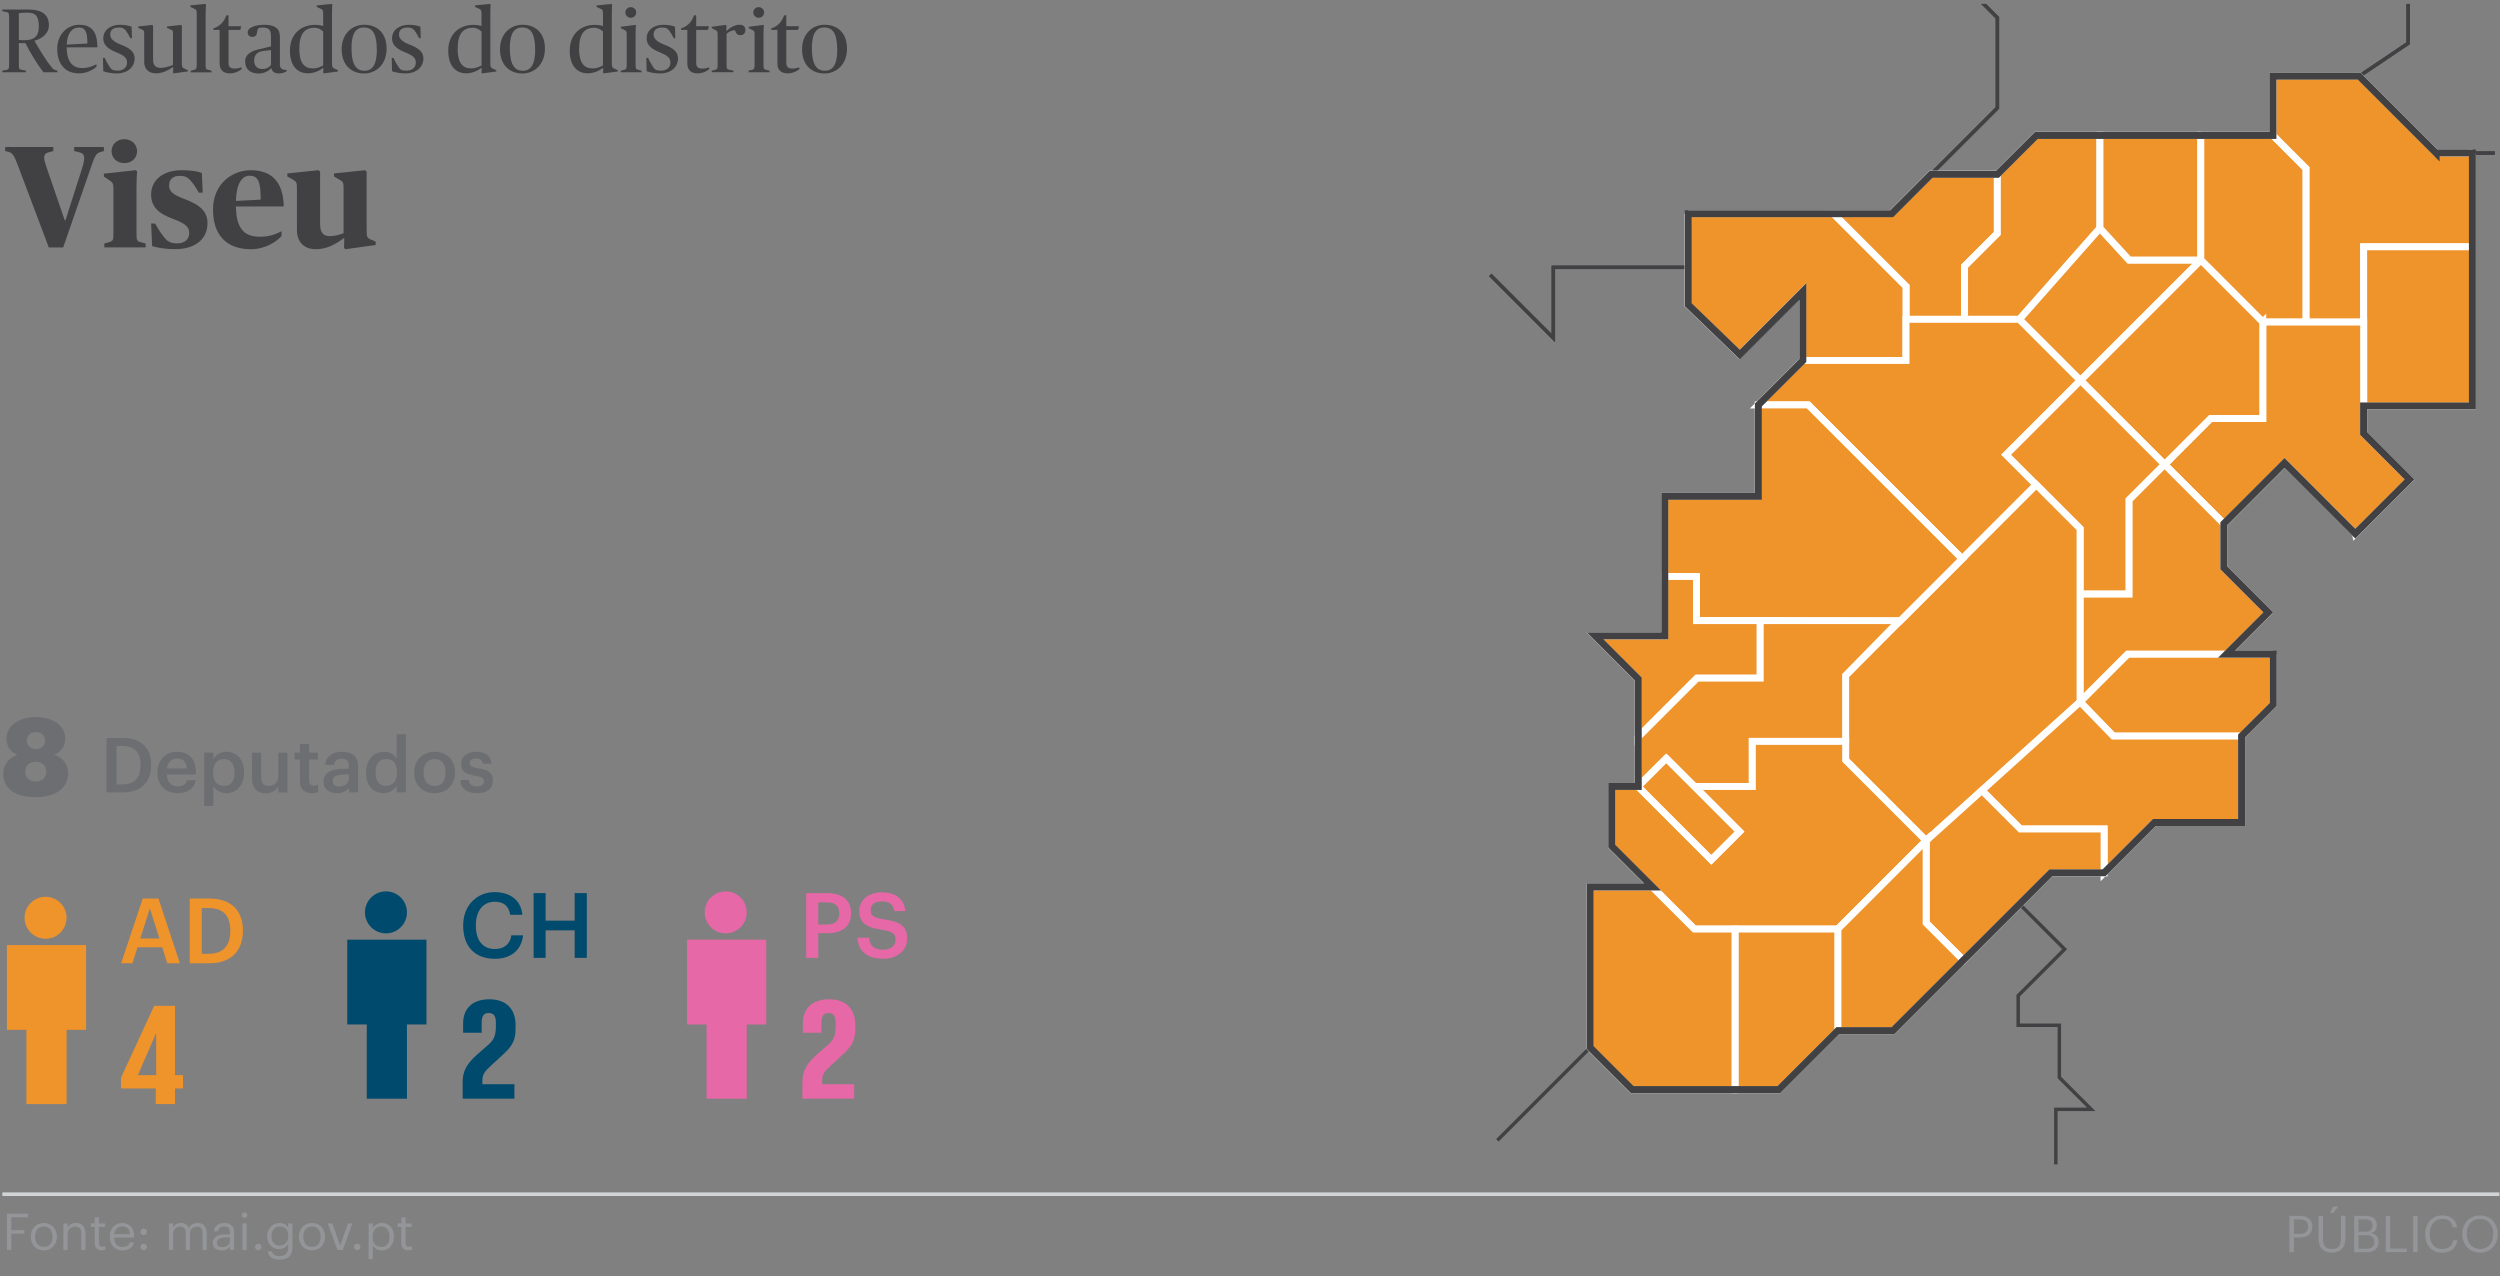 <?xml version="1.0" encoding="UTF-8"?><svg id="vip" xmlns="http://www.w3.org/2000/svg" width="690" height="352.18" xmlns:xlink="http://www.w3.org/1999/xlink" viewBox="0 0 690 352.18"><rect x="0" y="0" width="690" height="352.18" fill="#808080" stroke="none"/><defs><style>.cls-1{fill:#004a6e;}.cls-2{stroke:#d1d3d4;}.cls-2,.cls-3,.cls-4,.cls-5,.cls-6{fill:none;}.cls-2,.cls-7{stroke-miterlimit:10;}.cls-8{fill:#939598;}.cls-4,.cls-5,.cls-6{stroke:#414042;}.cls-4,.cls-7{stroke-width:1.92px;}.cls-5,.cls-6{stroke-width:.96px;}.cls-9{fill:#e768a7;}.cls-10{fill:#6d6e71;}.cls-7{stroke:#fff;}.cls-7,.cls-11{fill:#ef932b;}.cls-6{opacity:0;}.cls-12{clip-path:url(#clippath);}.cls-13{fill:#414042;}</style><clipPath id="clippath"><rect class="cls-3" x="391.86" y="1.08" width="296.7" height="320.3"/></clipPath></defs><path class="cls-13" d="M.63,19.51l1.12-.22c.57-.1.77-.25.77-1.5V4.81c0-1.25-.2-1.37-.77-1.5l-1.12-.23v-.45h7.15c3.95,0,5.72,1.5,5.72,4.4,0,1.85-1.37,3.45-3.97,4.22v.08c1.32,2.32,3.32,5.55,4.77,7.32.27.35.55.58,1.02.7l.52.15v.45h-3.85c-1.82-2.4-3.65-5.37-4.97-8.05h-1.82v5.87c0,1.25.1,1.38.77,1.5l1.17.22v.45H.63v-.45ZM10.72,7.29c0-3.05-1.02-3.8-3.27-3.8-1.07,0-1.82.08-2.25.17v7.35s.72.1,1.42.1c2.9,0,4.1-1.1,4.1-3.82Z"/><path class="cls-13" d="M15.8,13.46c0-4,2.82-6.62,6.07-6.62s5,1.7,5,6.22h-8.47c.02,4.12,1.75,5.72,4.27,5.72,1.87,0,3.02-.6,3.95-1.05v.7c-.67.55-2.4,1.82-4.75,1.82-4.07,0-6.07-2.75-6.07-6.8ZM18.4,12.31l5.72-.3c0-3-.48-4.42-2.35-4.42s-3.2,1.47-3.37,4.72Z"/><path class="cls-13" d="M28.5,19.66l-.08-3.67h.5c.4.97.8,1.6,1.3,2.4.52.85.95,1.12,2.25,1.12,1.5,0,2.6-.85,2.6-2.22s-.92-2.02-2.95-2.85c-2.12-.85-3.62-1.9-3.62-3.85,0-2.32,2.05-3.75,4.62-3.75,1.35,0,2.35.2,3.2.53l.1,3.17h-.45c-.4-.85-.77-1.47-1.25-2.1-.6-.75-1.15-.85-1.9-.85-1.62,0-2.4.72-2.4,1.95,0,1.12.88,1.97,2.92,2.77,2.32.9,3.82,1.88,3.82,3.8,0,2.35-1.87,4.15-4.95,4.15-1.4,0-2.72-.25-3.72-.6Z"/><path class="cls-13" d="M39.8,16.98v-7.65c0-.92-.1-.95-.65-1.2l-1-.45v-.37l3.85-.43.25.2v9.4c0,1.45.65,2.25,2.12,2.25,1.2,0,2.47-.47,3.37-.8v-8.6c0-.92-.08-.95-.65-1.2l-1-.45v-.37l3.85-.43.25.2v10.32c0,1.12.15,1.28.73,1.55l.92.42v.35l-3.9.52-.18-.15.05-1.55h-.1c-1.3.88-2.9,1.7-4.6,1.7-2.07,0-3.32-1.15-3.32-3.27Z"/><path class="cls-13" d="M52.65,19.53l1-.28c.48-.12.65-.32.65-1.3V3.71c0-1-.17-1.05-.72-1.32l-1.05-.5v-.4l4.15-.4.17.15s-.1,1.3-.1,2.97v13.75c0,1.05.15,1.17.65,1.3l1,.28v.42h-5.75v-.42Z"/><path class="cls-13" d="M60.62,17.63v-9.37h-1.72v-.42c1.67-.52,2.9-1.7,3.57-3.6h.6v3h3.5l-.25,1.02h-3.25v9.12c0,1.07.52,1.55,1.65,1.55.72,0,1.45-.18,1.95-.33v.5c-.45.35-1.57,1.15-3.22,1.15-1.55,0-2.82-.72-2.82-2.62Z"/><path class="cls-13" d="M67.65,16.96c0-2.05,1.95-2.92,3.57-3.3l3.57-.85v-2.57c0-1.67-.25-2.65-2.32-2.65-1.07,0-1.37.25-1.47.97-.12.9-.25,1.62-1.32,1.62-.95,0-1.32-.6-1.32-1.22,0-1.55,2.57-2.12,4.62-2.12,2.95,0,4.27,1.1,4.27,3.25v7.7c0,.65.17,1.05.65,1.3.27.15.67.2,1.2.23v.37c-.38.28-1.3.58-2.15.58-1.25,0-1.9-.62-2.05-1.45h-.12c-.6.82-1.97,1.47-3.4,1.47-2.3,0-3.72-1.17-3.72-3.32ZM74.8,17.88v-4.05l-1.9.2c-1.62.17-2.75.85-2.75,2.72,0,1.45.85,2.3,2.27,2.3,1.17,0,2.02-.55,2.37-1.17Z"/><path class="cls-13" d="M80.02,13.98c0-4.87,3.37-7.12,6.92-7.12,1.02,0,1.77.15,2.27.3,0,0-.02-1-.02-1.9v-1.55c0-1-.18-1.05-.73-1.32l-1.05-.5v-.4l4.12-.4.18.15s-.08,1.05-.08,2.97v13.2c0,1.12.15,1.28.73,1.55l.92.42v.35l-3.9.52-.17-.15.05-1.33h-.1c-1.05.8-2.6,1.47-4.22,1.47-2.37,0-4.92-1.52-4.92-6.27ZM89.2,18.06v-9.35c-.55-.53-1.3-1.05-2.42-1.05-2.57,0-4.17,1.55-4.17,5.82,0,3.8,1.32,5.4,3.7,5.4,1.5,0,2.32-.55,2.9-.82Z"/><path class="cls-13" d="M94.3,13.58c0-4.37,3-6.75,6.2-6.75,3.5,0,6.2,2.17,6.2,6.6s-3,6.85-6.2,6.85c-3.5,0-6.2-2.27-6.2-6.7ZM104,13.78c0-4.47-1.17-6.2-3.57-6.2-2.22,0-3.42,1.67-3.42,5.65,0,4.47,1.2,6.3,3.6,6.3,2.22,0,3.4-1.77,3.4-5.75Z"/><path class="cls-13" d="M108.2,19.66l-.08-3.67h.5c.4.97.8,1.6,1.3,2.4.52.85.95,1.12,2.25,1.12,1.5,0,2.6-.85,2.6-2.22s-.92-2.02-2.95-2.85c-2.12-.85-3.62-1.9-3.62-3.85,0-2.32,2.05-3.75,4.62-3.75,1.35,0,2.35.2,3.2.53l.1,3.17h-.45c-.4-.85-.77-1.47-1.25-2.1-.6-.75-1.15-.85-1.9-.85-1.62,0-2.4.72-2.4,1.95,0,1.12.88,1.97,2.92,2.77,2.32.9,3.82,1.88,3.82,3.8,0,2.35-1.87,4.15-4.95,4.15-1.4,0-2.72-.25-3.72-.6Z"/><path class="cls-13" d="M123.72,13.98c0-4.87,3.37-7.12,6.92-7.12,1.02,0,1.77.15,2.27.3,0,0-.02-1-.02-1.9v-1.55c0-1-.18-1.05-.73-1.32l-1.05-.5v-.4l4.12-.4.18.15s-.08,1.05-.08,2.97v13.2c0,1.12.15,1.28.73,1.55l.92.42v.35l-3.9.52-.17-.15.05-1.33h-.1c-1.05.8-2.6,1.47-4.22,1.47-2.37,0-4.92-1.52-4.92-6.27ZM132.9,18.06v-9.35c-.55-.53-1.3-1.05-2.42-1.05-2.57,0-4.17,1.55-4.17,5.82,0,3.8,1.32,5.4,3.7,5.4,1.5,0,2.32-.55,2.9-.82Z"/><path class="cls-13" d="M138,13.58c0-4.37,3-6.75,6.2-6.75,3.5,0,6.2,2.17,6.2,6.6s-3,6.85-6.2,6.85c-3.5,0-6.2-2.27-6.2-6.7ZM147.7,13.78c0-4.47-1.17-6.2-3.57-6.2-2.22,0-3.42,1.67-3.42,5.65,0,4.47,1.2,6.3,3.6,6.3,2.22,0,3.4-1.77,3.4-5.75Z"/><path class="cls-13" d="M157.25,13.98c0-4.87,3.37-7.12,6.92-7.12,1.02,0,1.77.15,2.27.3,0,0-.02-1-.02-1.9v-1.55c0-1-.18-1.05-.73-1.32l-1.05-.5v-.4l4.12-.4.18.15s-.08,1.05-.08,2.97v13.2c0,1.12.15,1.28.73,1.55l.92.42v.35l-3.9.52-.17-.15.05-1.33h-.1c-1.05.8-2.6,1.47-4.22,1.47-2.37,0-4.92-1.52-4.92-6.27ZM166.42,18.06v-9.35c-.55-.53-1.3-1.05-2.42-1.05-2.57,0-4.17,1.55-4.17,5.82,0,3.8,1.32,5.4,3.7,5.4,1.5,0,2.32-.55,2.9-.82Z"/><path class="cls-13" d="M171.32,19.53l1-.28c.48-.12.65-.32.65-1.3v-8.37c0-1-.12-1.05-.72-1.35l-.92-.48v-.35l4.02-.53.17.1s-.1,1.07-.1,2.35v8.62c0,1.05.15,1.17.65,1.3l1,.28v.42h-5.75v-.42ZM172.6,3.44c0-.8.67-1.47,1.5-1.47s1.5.67,1.5,1.47-.67,1.47-1.5,1.47-1.5-.7-1.5-1.47Z"/><path class="cls-13" d="M178.47,19.66l-.08-3.67h.5c.4.97.8,1.6,1.3,2.4.52.85.95,1.12,2.25,1.12,1.5,0,2.6-.85,2.6-2.22s-.92-2.02-2.95-2.85c-2.12-.85-3.62-1.9-3.62-3.85,0-2.32,2.05-3.75,4.62-3.75,1.35,0,2.35.2,3.2.53l.1,3.17h-.45c-.4-.85-.77-1.47-1.25-2.1-.6-.75-1.15-.85-1.9-.85-1.62,0-2.4.72-2.4,1.95,0,1.12.88,1.97,2.92,2.77,2.32.9,3.82,1.88,3.82,3.8,0,2.35-1.87,4.15-4.95,4.15-1.4,0-2.72-.25-3.72-.6Z"/><path class="cls-13" d="M189.7,17.63v-9.37h-1.72v-.42c1.67-.52,2.9-1.7,3.57-3.6h.6v3h3.5l-.25,1.02h-3.25v9.12c0,1.07.52,1.55,1.65,1.55.72,0,1.45-.18,1.95-.33v.5c-.45.35-1.57,1.15-3.22,1.15-1.55,0-2.82-.72-2.82-2.62Z"/><path class="cls-13" d="M196.42,19.53l1-.28c.48-.12.65-.32.65-1.3v-8.37c0-1-.12-1.05-.72-1.35l-.92-.48v-.35l3.9-.53.17.15-.05,1.5h.1c.87-.88,2.32-1.7,3.55-1.7,1.02,0,1.62.53,1.62,1.47s-.6,1.42-1.32,1.42c-.9,0-1.17-.42-1.38-.95-.12-.35-.2-.42-.42-.42-.5,0-1.62.52-2.07,1.02v8.57c0,1.05.15,1.2.65,1.3l1.25.28v.42h-6v-.42Z"/><path class="cls-13" d="M206.62,19.53l1-.28c.48-.12.65-.32.65-1.3v-8.37c0-1-.12-1.05-.72-1.35l-.92-.48v-.35l4.02-.53.17.1s-.1,1.07-.1,2.35v8.62c0,1.05.15,1.17.65,1.3l1,.28v.42h-5.75v-.42ZM207.9,3.44c0-.8.67-1.47,1.5-1.47s1.5.67,1.5,1.47-.67,1.47-1.5,1.47-1.5-.7-1.5-1.47Z"/><path class="cls-13" d="M214.57,17.63v-9.37h-1.72v-.42c1.67-.52,2.9-1.7,3.57-3.6h.6v3h3.5l-.25,1.02h-3.25v9.12c0,1.07.52,1.55,1.65,1.55.72,0,1.45-.18,1.95-.33v.5c-.45.35-1.57,1.15-3.22,1.15-1.55,0-2.82-.72-2.82-2.62Z"/><path class="cls-13" d="M221.37,13.58c0-4.37,3-6.75,6.2-6.75,3.5,0,6.2,2.17,6.2,6.6s-3,6.85-6.2,6.85c-3.5,0-6.2-2.27-6.2-6.7ZM231.07,13.78c0-4.47-1.17-6.2-3.57-6.2-2.22,0-3.42,1.67-3.42,5.65,0,4.47,1.2,6.3,3.6,6.3,2.22,0,3.4-1.77,3.4-5.75Z"/><line class="cls-2" x1=".65" y1="329.6" x2="689.85" y2="329.6"/><path class="cls-8" d="M1.91,334.97h5.86v1H3.13v3.54h3.61v.99h-3.61v4.48h-1.22v-10.02Z"/><path class="cls-8" d="M8.5,341.39v-.11c0-2.2,1.53-3.74,3.6-3.74s3.6,1.53,3.6,3.73v.11c0,2.21-1.53,3.74-3.61,3.74s-3.59-1.58-3.59-3.73ZM14.5,341.39v-.1c0-1.69-.94-2.79-2.4-2.79s-2.4,1.09-2.4,2.77v.11c0,1.67.91,2.76,2.4,2.76s2.4-1.11,2.4-2.76Z"/><path class="cls-8" d="M17.5,337.66h1.16v1.16c.34-.69,1.15-1.29,2.35-1.29,1.51,0,2.58.83,2.58,2.96v4.5h-1.16v-4.58c0-1.29-.55-1.86-1.72-1.86-1.08,0-2.05.69-2.05,2v4.44h-1.16v-7.33Z"/><path class="cls-8" d="M26.13,343.15v-4.51h-1.05v-.98h1.05v-1.67h1.16v1.67h1.71v.98h-1.71v4.4c0,.71.32,1.06.91,1.06.36,0,.64-.06.9-.15v.98c-.24.08-.52.15-.99.15-1.33,0-1.98-.78-1.98-1.93Z"/><path class="cls-8" d="M30.3,341.4v-.11c0-2.21,1.42-3.75,3.43-3.75,1.69,0,3.29,1.02,3.29,3.64v.38h-5.52c.06,1.67.85,2.59,2.35,2.59,1.13,0,1.79-.42,1.95-1.27h1.16c-.25,1.47-1.47,2.24-3.12,2.24-2.07,0-3.54-1.46-3.54-3.71ZM35.83,340.62c-.11-1.51-.9-2.12-2.1-2.12s-1.99.81-2.19,2.12h4.29Z"/><path class="cls-8" d="M38.77,340c0-.5.41-.9.9-.9s.9.39.9.9-.41.9-.9.9-.9-.39-.9-.9ZM38.77,344.16c0-.5.41-.9.9-.9s.9.39.9.9-.41.9-.9.9-.9-.39-.9-.9Z"/><path class="cls-8" d="M46.6,337.66h1.16v1.12c.34-.69,1.13-1.25,2.19-1.25.94,0,1.76.39,2.14,1.37.5-.95,1.6-1.37,2.51-1.37,1.32,0,2.47.78,2.47,2.91v4.54h-1.16v-4.62c0-1.29-.55-1.82-1.55-1.82-.95,0-1.93.64-1.93,1.96v4.48h-1.16v-4.62c0-1.29-.55-1.82-1.55-1.82-.95,0-1.93.64-1.93,1.96v4.48h-1.16v-7.33Z"/><path class="cls-8" d="M58.73,342.96c0-1.69,1.79-2.27,3.67-2.27h1.05v-.53c0-1.16-.45-1.65-1.57-1.65-1.01,0-1.57.42-1.68,1.32h-1.16c.15-1.67,1.48-2.28,2.9-2.28s2.67.57,2.67,2.62v4.83h-1.16v-.92c-.55.69-1.21,1.05-2.28,1.05-1.36,0-2.44-.66-2.44-2.16ZM63.45,342.43v-.91h-1.01c-1.47,0-2.55.36-2.55,1.44,0,.76.36,1.23,1.39,1.23,1.23,0,2.17-.63,2.17-1.76Z"/><path class="cls-8" d="M66.71,335.37c0-.42.35-.77.77-.77s.77.35.77.77-.35.77-.77.77-.77-.35-.77-.77ZM66.92,337.66h1.16v7.33h-1.16v-7.33Z"/><path class="cls-8" d="M70.37,344.16c0-.5.41-.9.9-.9s.9.39.9.9-.41.9-.9.9-.9-.39-.9-.9Z"/><path class="cls-8" d="M73.88,345.41h1.19c.17.84.87,1.28,2.12,1.28,1.44,0,2.35-.69,2.35-2.26v-1.06c-.42.71-1.42,1.39-2.48,1.39-1.92,0-3.33-1.46-3.33-3.47v-.1c0-1.99,1.4-3.64,3.42-3.64,1.22,0,1.98.59,2.4,1.3v-1.18h1.16v6.84c-.01,2.13-1.46,3.17-3.5,3.17-2.17,0-3.12-1.02-3.32-2.26ZM79.58,341.19v-.1c0-1.64-.9-2.59-2.33-2.59s-2.33,1.08-2.33,2.62v.11c0,1.6,1.02,2.55,2.25,2.55,1.36,0,2.4-.95,2.4-2.59Z"/><path class="cls-8" d="M82.51,341.39v-.11c0-2.2,1.53-3.74,3.6-3.74s3.6,1.53,3.6,3.73v.11c0,2.21-1.53,3.74-3.61,3.74s-3.59-1.58-3.59-3.73ZM88.5,341.39v-.1c0-1.69-.94-2.79-2.4-2.79s-2.4,1.09-2.4,2.77v.11c0,1.67.91,2.76,2.4,2.76s2.4-1.11,2.4-2.76Z"/><path class="cls-8" d="M90.47,337.66h1.26l2.17,6.15,2.14-6.15h1.21l-2.63,7.33h-1.48l-2.66-7.33Z"/><path class="cls-8" d="M97.69,344.16c0-.5.41-.9.9-.9s.9.39.9.9-.41.9-.9.9-.9-.39-.9-.9Z"/><path class="cls-8" d="M101.74,337.66h1.16v1.23c.42-.71,1.42-1.36,2.48-1.36,1.92,0,3.33,1.4,3.33,3.68v.11c0,2.24-1.32,3.78-3.33,3.78-1.2,0-2.06-.6-2.48-1.33v3.75h-1.16v-9.88ZM107.51,341.39v-.11c0-1.85-1.02-2.77-2.25-2.77-1.36,0-2.4.9-2.4,2.77v.11c0,1.88.98,2.76,2.41,2.76s2.24-.98,2.24-2.76Z"/><path class="cls-8" d="M110.77,343.15v-4.51h-1.05v-.98h1.05v-1.67h1.16v1.67h1.71v.98h-1.71v4.4c0,.71.32,1.06.91,1.06.36,0,.64-.06.9-.15v.98c-.24.08-.52.15-.99.15-1.33,0-1.98-.78-1.98-1.93Z"/><path class="cls-8" d="M631.88,335.58h2.84c1.92,0,3.5.84,3.5,2.93v.06c0,2.13-1.6,2.96-3.5,2.96h-1.62v4.08h-1.22v-10.02ZM634.81,340.56c1.43,0,2.2-.7,2.2-1.99v-.06c0-1.42-.84-1.95-2.2-1.95h-1.71v3.99h1.71Z"/><path class="cls-8" d="M639.93,341.94v-6.36h1.22v6.22c0,2.1.74,2.91,2.41,2.91s2.55-.64,2.55-3.1v-6.04h1.22v6.21c0,2.44-1.22,3.94-3.8,3.94-2.3,0-3.6-1.34-3.6-3.78ZM643.9,333.02h1.46l-1.37,1.78h-.87l.78-1.78Z"/><path class="cls-8" d="M649.76,335.58h3.01c1.86,0,3.22.62,3.22,2.59v.06c0,.91-.36,1.72-1.51,2.12,1.46.35,2,1.09,2,2.4v.06c0,1.89-1.29,2.8-3.29,2.8h-3.43v-10.02ZM652.77,339.96c1.47,0,2.03-.53,2.03-1.76v-.06c0-1.13-.66-1.6-2.06-1.6h-1.79v3.42h1.82ZM653.16,344.65c1.46,0,2.13-.64,2.13-1.86v-.06c0-1.23-.69-1.82-2.3-1.82h-2.04v3.74h2.21Z"/><path class="cls-8" d="M658.47,335.58h1.22v9.02h4.58v.99h-5.8v-10.02Z"/><path class="cls-8" d="M666.03,335.58h1.22v10.02h-1.22v-10.02Z"/><path class="cls-8" d="M669.35,340.66v-.11c0-2.97,1.99-5.11,4.71-5.11,2.09,0,3.85,1.11,4.06,3.28h-1.2c-.25-1.53-1.13-2.31-2.84-2.31-2.07,0-3.46,1.61-3.46,4.13v.11c0,2.55,1.29,4.09,3.45,4.09,1.64,0,2.77-.83,3.03-2.45h1.13c-.35,2.31-1.95,3.45-4.19,3.45-2.9,0-4.68-1.99-4.68-5.07Z"/><path class="cls-8" d="M679.57,340.66v-.11c0-2.84,1.99-5.08,4.93-5.08s4.89,2.24,4.89,5.06v.11c0,2.83-1.95,5.1-4.86,5.1s-4.96-2.27-4.96-5.07ZM688.13,340.61v-.11c0-2.24-1.32-4.06-3.63-4.06s-3.67,1.71-3.67,4.09v.11c0,2.42,1.61,4.08,3.7,4.08,2.23,0,3.6-1.68,3.6-4.1Z"/><path class="cls-10" d="M29.38,203.69h4.56c5.23,0,7.77,2.98,7.77,7.35v.19c0,4.37-2.54,7.47-7.81,7.47h-4.51v-15.01ZM33.81,216.5c3.36,0,4.98-1.93,4.98-5.25v-.17c0-3.23-1.47-5.19-5-5.19h-1.62v10.6h1.64Z"/><path class="cls-10" d="M43.43,213.33v-.17c0-3.4,2.33-5.67,5.46-5.67,2.73,0,5.19,1.62,5.19,5.54v.74h-8.04c.08,2.08,1.13,3.25,3.02,3.25,1.53,0,2.33-.61,2.52-1.68h2.46c-.36,2.31-2.23,3.57-5.04,3.57-3.23,0-5.56-2.12-5.56-5.58ZM51.56,212.07c-.13-1.89-1.09-2.73-2.67-2.73s-2.56,1.03-2.81,2.73h5.48Z"/><path class="cls-10" d="M56.35,207.72h2.54v1.76c.61-1.05,1.97-2,3.59-2,2.75,0,4.87,2.04,4.87,5.58v.17c0,3.53-2.04,5.67-4.87,5.67-1.74,0-3-.86-3.59-1.93v5.48h-2.54v-14.74ZM64.75,213.29v-.17c0-2.44-1.26-3.63-2.92-3.63-1.76,0-3.02,1.2-3.02,3.63v.17c0,2.46,1.2,3.61,3.04,3.61s2.9-1.26,2.9-3.61Z"/><path class="cls-10" d="M69.54,214.76v-7.03h2.54v6.74c0,1.66.69,2.42,2.16,2.42,1.36,0,2.56-.88,2.56-2.62v-6.53h2.54v10.98h-2.54v-1.72c-.55,1.07-1.7,1.93-3.49,1.93-2.16,0-3.78-1.24-3.78-4.16Z"/><path class="cls-10" d="M82.77,215.64v-6h-1.47v-1.91h1.47v-2.42h2.54v2.42h2.41v1.91h-2.41v5.77c0,.97.46,1.41,1.26,1.41.5,0,.88-.06,1.24-.21v2.02c-.4.15-.94.27-1.72.27-2.18,0-3.32-1.18-3.32-3.25Z"/><path class="cls-10" d="M89.3,215.66c0-2.56,2.48-3.48,5.63-3.48h1.36v-.57c0-1.47-.5-2.2-1.99-2.2-1.32,0-1.97.63-2.1,1.72h-2.46c.21-2.56,2.25-3.63,4.7-3.63s4.39,1.01,4.39,4.01v7.2h-2.5v-1.34c-.71.95-1.68,1.55-3.36,1.55-2.02,0-3.67-.97-3.67-3.25ZM96.29,214.86v-1.09h-1.3c-1.93,0-3.17.44-3.17,1.78,0,.92.5,1.53,1.76,1.53,1.55,0,2.71-.82,2.71-2.22Z"/><path class="cls-10" d="M101.04,213.39v-.17c0-3.51,2.08-5.73,4.93-5.73,1.78,0,2.9.82,3.51,1.91v-6.76h2.54v16.06h-2.54v-1.85c-.59,1.09-1.99,2.06-3.61,2.06-2.75,0-4.83-1.95-4.83-5.52ZM109.56,213.27v-.17c0-2.42-1.11-3.61-2.96-3.61s-2.96,1.3-2.96,3.67v.17c0,2.41,1.22,3.57,2.86,3.57,1.76,0,3.07-1.18,3.07-3.63Z"/><path class="cls-10" d="M114.31,213.33v-.17c0-3.4,2.41-5.67,5.65-5.67s5.63,2.25,5.63,5.61v.17c0,3.42-2.41,5.65-5.65,5.65s-5.63-2.25-5.63-5.58ZM122.98,213.29v-.15c0-2.27-1.13-3.65-3.02-3.65s-3.04,1.36-3.04,3.63v.17c0,2.25,1.11,3.65,3.04,3.65s3.02-1.41,3.02-3.65Z"/><path class="cls-10" d="M127.03,215.28h2.39c.13,1.11.69,1.76,2.18,1.76,1.36,0,1.97-.48,1.97-1.41s-.73-1.24-2.35-1.51c-2.9-.46-3.97-1.28-3.97-3.34,0-2.2,2.06-3.3,4.12-3.3,2.25,0,4.03.84,4.3,3.32h-2.35c-.21-1.01-.78-1.47-1.95-1.47-1.09,0-1.74.52-1.74,1.3s.52,1.11,2.27,1.41c2.58.4,4.12,1.03,4.12,3.36s-1.57,3.51-4.39,3.51-4.49-1.3-4.6-3.63Z"/><path class="cls-10" d="M.9,213.6c0-2.46,1.35-4.35,3.9-5.25-1.86-.84-3-2.28-3-4.44,0-3.84,3.69-6,8.1-6s8.1,2.16,8.1,5.97c0,2.19-1.2,3.6-3.03,4.44,2.55.87,3.84,2.7,3.84,5.13,0,4.14-3.54,6.57-8.97,6.57s-8.94-2.25-8.94-6.42ZM12.78,212.97c0-1.71-1.17-2.73-2.88-2.73s-2.94.99-2.94,2.73,1.23,2.73,2.91,2.73,2.91-1.02,2.91-2.73ZM12.45,204.39c0-1.44-1.14-2.34-2.55-2.34s-2.52.9-2.52,2.34,1.17,2.37,2.55,2.37,2.52-.9,2.52-2.37Z"/><path class="cls-11" d="M39.39,247.99h4.35l5.9,17.87h-3.45l-1.42-4.42h-6.82l-1.4,4.42h-3.12l5.97-17.87ZM38.72,259.01h5.27l-2.62-8.3-2.65,8.3Z"/><path class="cls-11" d="M52.37,247.99h5.42c6.22,0,9.25,3.55,9.25,8.75v.23c0,5.2-3.02,8.9-9.3,8.9h-5.37v-17.87ZM57.64,263.24c4,0,5.92-2.3,5.92-6.25v-.2c0-3.85-1.75-6.17-5.95-6.17h-1.92v12.62h1.95Z"/><path class="cls-11" d="M33.39,297.45l9.16-19.84h5.76v19.12h2.2v3.68h-2.2v4.32h-5.32v-4.32h-9.6v-2.96ZM38.07,296.73h5.04v-11.56h-.04l-5,11.56Z"/><rect class="cls-11" x="1.91" y="260.84" width="21.85" height="23.4"/><rect class="cls-11" x="7.29" y="279.77" width="11.09" height="24.96"/><path class="cls-11" d="M18.37,253.3c0-3.2-2.59-5.79-5.79-5.79s-5.8,2.59-5.8,5.79,2.6,5.8,5.8,5.8,5.79-2.59,5.79-5.8Z"/><path class="cls-9" d="M222.52,246.5h5.75c4,0,6.62,1.78,6.62,5.52v.1c0,3.77-2.72,5.45-6.55,5.45h-2.5v6.8h-3.32v-17.87ZM228.26,255.17c2.2,0,3.37-1.08,3.37-3.05v-.1c0-2.12-1.25-2.95-3.37-2.95h-2.42v6.1h2.42Z"/><path class="cls-9" d="M236.64,258.82h3.2c.23,1.8.95,3.3,3.97,3.3,1.97,0,3.37-1.1,3.37-2.75s-.82-2.27-3.72-2.75c-4.27-.58-6.3-1.88-6.3-5.22,0-2.92,2.5-5.12,6.22-5.12s6.15,1.75,6.5,5.17h-3.05c-.33-1.88-1.4-2.67-3.45-2.67s-3.07.97-3.07,2.35c0,1.45.6,2.17,3.7,2.62,4.2.57,6.37,1.77,6.37,5.35,0,3.1-2.62,5.52-6.57,5.52-4.87,0-6.92-2.42-7.17-5.8Z"/><path class="cls-9" d="M221.47,298.6c0-2.92,1.08-4.96,4.04-7.6l3.08-2.68c1.52-1.36,2.04-2.56,2.04-5.04v-1.12c0-2.04-.84-2.56-2-2.56s-1.92.6-1.92,2.6v2.84h-5.12v-2.56c0-4.24,2.72-6.68,7.24-6.68s7.24,2.56,7.24,7.12v.76c0,3.04-.56,4.72-3.36,7.28l-3.48,3.2c-1.32,1.24-2.32,2.16-2.32,3.96v1.12h8.84v4h-14.28v-4.64Z"/><rect class="cls-9" x="189.63" y="259.35" width="21.85" height="23.4"/><rect class="cls-9" x="195.01" y="278.28" width="11.09" height="24.96"/><path class="cls-9" d="M206.09,251.81c0-3.2-2.59-5.79-5.79-5.79s-5.8,2.59-5.8,5.79,2.6,5.8,5.8,5.8,5.79-2.59,5.79-5.8Z"/><path class="cls-1" d="M127.84,255.55v-.2c0-5.37,3.7-9.12,8.67-9.12,4.1,0,7.27,2.05,7.67,6.25h-3.37c-.38-2.37-1.7-3.6-4.27-3.6-3.15,0-5.2,2.45-5.2,6.45v.2c0,4.02,1.92,6.4,5.22,6.4,2.47,0,4.22-1.25,4.57-3.77h3.25c-.52,4.3-3.57,6.47-7.82,6.47-5.6,0-8.72-3.57-8.72-9.07Z"/><path class="cls-1" d="M147.27,246.5h3.32v7.6h8.02v-7.6h3.35v17.87h-3.35v-7.6h-8.02v7.6h-3.32v-17.87Z"/><path class="cls-1" d="M127.7,298.6c0-2.92,1.08-4.96,4.04-7.6l3.08-2.68c1.52-1.36,2.04-2.56,2.04-5.04v-1.12c0-2.04-.84-2.56-2-2.56s-1.92.6-1.92,2.6v2.84h-5.12v-2.56c0-4.24,2.72-6.68,7.24-6.68s7.24,2.56,7.24,7.12v.76c0,3.04-.56,4.72-3.36,7.28l-3.48,3.2c-1.32,1.24-2.32,2.16-2.32,3.96v1.12h8.84v4h-14.28v-4.64Z"/><rect class="cls-1" x="95.85" y="259.35" width="21.85" height="23.4"/><rect class="cls-1" x="101.23" y="278.28" width="11.09" height="24.96"/><path class="cls-1" d="M112.32,251.81c0-3.2-2.59-5.79-5.79-5.79s-5.8,2.59-5.8,5.79,2.6,5.8,5.8,5.8,5.79-2.59,5.79-5.8Z"/><path class="cls-13" d="M5.03,45.9c-1-2.64-1.4-3.64-2.68-4l-.92-.2v-1.12h13.28v1.12l-1.12.28c-1,.24-1.4.72-1.4,1.56,0,.68.36,1.72.76,2.96l4.92,14.32h.2l4.56-14.28c.4-1.24.6-2.12.6-2.88,0-1-.44-1.44-1.52-1.68l-1.24-.28v-1.12h8.2v1.12l-1,.28c-1.2.36-1.56,1.24-2.52,4.04l-7.72,22.28h-3.96l-8.44-22.4Z"/><path class="cls-13" d="M28.79,67.21l1.04-.28c1.32-.36,1.48-.56,1.48-2.28v-12.44c0-1.72-.2-1.84-1.32-2.6l-1.32-.88v-.8l8.76-.96.4.28c-.08,1.24-.16,2.68-.16,4.6v12.8c0,1.8.16,1.96,1.48,2.28l1.04.28v1.08h-11.4v-1.08ZM30.79,41.74c0-1.96,1.56-3.32,3.52-3.32s3.52,1.36,3.52,3.32-1.56,3.28-3.52,3.28-3.52-1.36-3.52-3.28Z"/><path class="cls-13" d="M41.99,67.93l-.28-6.24h1.12c.84,1.6,1.64,2.76,2.6,3.96.8,1,1.76,1.52,3.48,1.52,1.92,0,3.32-1,3.32-2.84s-1.2-2.68-4.76-4.04c-3.6-1.36-5.76-3.12-5.76-6.6,0-3.8,3.04-6.72,8.52-6.72,2.28,0,4.32.32,5.48.76l.24,5.44h-1.08c-.8-1.44-1.48-2.44-2.28-3.36-.92-1-1.64-1.28-3.08-1.28-1.68,0-2.84.96-2.84,2.6,0,1.52.76,2.48,3.96,3.68,4.8,1.76,6.64,3.68,6.64,6.8,0,4.2-3.16,7.16-9,7.16-2.32,0-4.68-.36-6.28-.84Z"/><path class="cls-13" d="M58.79,57.82c0-6.96,5.16-10.84,10.44-10.84s8.96,2.76,9.08,10h-13.2c.12,6.56,2.6,8.36,6.72,8.36,2.48,0,4.36-.72,5.88-1.52v1.32c-1.4,1.56-4.44,3.64-8.48,3.64-6.96,0-10.44-4.16-10.44-10.96ZM65.11,55.46l6.84-.36c0-4.84-.64-6.6-3.04-6.6-2.04,0-3.64,1.92-3.8,6.96Z"/><path class="cls-13" d="M81.95,63.46v-11.44c0-1.68-.08-1.84-1.24-2.52l-1.4-.8v-.84l8.56-.88.48.36v14.56c0,2.36.92,3.28,2.72,3.28,1.44,0,2.8-.48,3.76-.8v-12.36c0-1.68-.12-1.88-1.28-2.52l-1.36-.8v-.84l8.52-.88.48.36v16.16c0,1.96.12,2.2,1.32,2.68l1.16.48v.96l-8.28,1.16-.44-.32.08-2.68h-.2c-2.12,1.56-4.56,3-7.64,3s-5.24-1.8-5.24-5.32Z"/><g class="cls-12"><polygon class="cls-6" points="793.73 392.23 793.73 441.41 769.54 465.59 769.54 509.51 699.98 509.51 641.78 509.51 622.74 509.51 608.12 524.11 600.74 516.72 571.05 546.42 559.21 534.58 530.07 505.45 530.07 489.76 511.25 489.76 505.89 489.76 505.89 525.75 470.99 525.75 461.58 516.34 461.58 496.45 467.07 490.96 454.36 478.25 454.36 470.81 454.36 456.17 466.03 456.17 466.03 448.4 476.83 448.4 494.87 430.36 494.87 419.56 505.19 419.56 525.41 419.56 556.74 388.24 568.88 400.39 568.88 377.68 576.69 385.49 584.99 377.18 584.99 367.18 584.99 367.18 566.8 348.98 589.38 326.4 614.96 300.81 628.95 300.81 648.28 281.51 680.87 281.51 693.14 269.24 693.14 299.09 681.6 310.64 690.02 319.05 698.98 319.05 727.55 319.05 727.55 300.19 744.03 316.67 775.9 316.67 760.4 332.16 760.4 358.9 774.06 372.57 793.73 392.23"/><polyline class="cls-5" points="411.31 75.89 428.72 93.29 428.72 73.77 465.96 73.77 465.96 84.13 480.19 97.88 497.58 80.46 497.58 99.51 485.29 111.77 485.29 136.98 459.48 136.98 459.48 159.11 459.48 175.5 440.27 175.5 452.16 187.4 452.16 203.4 452.16 203.45 452.16 217.06 444.83 217.06 444.83 233.53 456.11 244.8 438.88 244.8 438.88 280.04 438.88 289.12 413.28 314.72"/><polyline class="cls-5" points="579.49 336.32 567.41 324.25 567.41 306.18 577.18 306.18 568.38 297.39 568.38 282.98 557.02 282.98 557.02 274.8 569.84 261.98 557.4 249.53 566.04 240.89 580.72 240.89 594.62 227.01 618.69 227.01 618.69 203.13 627.4 194.43 627.4 180.55 614.52 180.55 626.06 169.01 613.8 156.74 613.8 144.53 630.55 127.77 650.08 147.3 665.07 132.32 652.38 119.62 652.38 112.04 682.4 112.04 682.4 80.82 682.4 42.25 722.67 42.25 739.64 59.22 739.64 74.97 761.72 74.97"/><polygon class="cls-6" points="947.28 -100.09 947.28 -79.33 896.01 -28.06 857.93 10.02 848.15 10.02 835.71 22.48 814.22 43.97 814.22 60.81 800.07 74.97 761.72 74.97 739.64 74.97 739.64 59.22 722.67 42.25 703.88 42.25 672.38 42.25 651.16 21.02 664.65 11.94 664.65 -19.1 672.87 -19.29 672.87 -47.85 698.98 -73.97 698.98 -129.63 714.96 -145.6 705.69 -154.83 705.69 -180.54 705.69 -218.99 732.18 -218.99 742.55 -208.62 778.32 -208.62 795.67 -208.62 795.67 -224.6 805.68 -224.6 821.79 -208.49 837.42 -208.49 848.29 -219.36 863.05 -204.58 863.05 -128.41 903.34 -128.41 918.97 -128.41 947.28 -100.09"/><polygon class="cls-5" points="947.28 -100.09 947.28 -79.33 896.01 -28.06 857.93 10.02 848.15 10.02 835.71 22.48 814.22 43.97 814.22 60.81 800.07 74.97 761.72 74.97 739.64 74.97 739.64 59.22 722.67 42.25 703.88 42.25 672.38 42.25 651.16 21.02 664.65 11.94 664.65 -19.1 672.87 -19.29 672.87 -47.85 698.98 -73.97 698.98 -129.63 714.96 -145.6 705.69 -154.83 705.69 -180.54 705.69 -218.99 732.18 -218.99 742.55 -208.62 778.32 -208.62 795.67 -208.62 795.67 -224.6 805.68 -224.6 821.79 -208.49 837.42 -208.49 848.29 -219.36 863.05 -204.58 863.05 -128.41 903.34 -128.41 918.97 -128.41 947.28 -100.09"/><polygon class="cls-6" points="714.96 -145.6 698.98 -129.63 698.98 -73.97 672.87 -47.85 672.87 -19.29 664.44 -19.29 664.65 -19.1 664.65 11.94 651.16 21.02 627.34 21.02 627.34 37.38 600.81 37.38 562.03 37.38 551.28 48.11 532.98 48.11 551.28 29.8 551.28 4.9 541.59 -4.8 525.65 -20.73 525.65 -49.05 537.63 -60.78 566.31 -89.46 556.41 -99.34 515.15 -99.34 515.15 -128.63 488.3 -128.63 507.82 -148.16 507.82 -171.6 516.73 -171.6 547.25 -202.11 547.25 -174.4 561.52 -188.68 612.92 -188.68 612.92 -172.83 632.33 -172.83 643.18 -183.68 658.47 -168.43 670.54 -180.51 705.69 -180.51 705.69 -154.83 714.96 -145.6"/><polygon class="cls-5" points="714.96 -145.6 698.98 -129.63 698.98 -73.97 672.87 -47.85 672.87 -19.29 664.44 -19.29 664.65 -19.1 664.65 11.94 651.16 21.02 627.34 21.02 627.34 37.38 600.81 37.38 562.03 37.38 551.28 48.11 532.98 48.11 551.28 29.8 551.28 4.9 541.59 -4.8 525.65 -20.73 525.65 -49.05 537.63 -60.78 566.31 -89.46 556.41 -99.34 515.15 -99.34 515.15 -128.63 488.3 -128.63 507.82 -148.16 507.82 -171.6 516.73 -171.6 547.25 -202.11 547.25 -174.4 561.52 -188.68 612.92 -188.68 612.92 -172.83 632.33 -172.83 643.18 -183.68 658.47 -168.43 670.54 -180.51 705.69 -180.51 705.69 -154.83 714.96 -145.6"/><polyline class="cls-5" points="476.57 -35.87 494.03 -18.41 504.88 -7.54 525.65 -28.3 525.65 -20.72 551.28 4.9 551.28 29.8 522.11 58.99 505.99 58.99 505.99 58.99 465.96 58.99 465.96 73.8 441.11 73.8 428.72 73.8 428.72 93.28 411.31 75.87"/></g><path class="cls-7" d="M526.06,88.14v-9.1l-20.09-20.09h16.12l10.87-10.88h18.31v16.37l-9.05,9.05v14.65h-16.17Z"/><path class="cls-7" d="M465.92,58.96h40.04l20.09,20.09v20.45h-28.52v-19.05l-17.41,17.41-14.23-13.74v-10.38h0v-14.78"/><path class="cls-7" d="M579.58,37.34v25.65l-22.22,25.15h-15.14v-14.65l9.05-9.05v-16.37l10.74-10.74h17.57Z"/><path class="cls-7" d="M562.01,133.81l-20.45,20.45-42.5-42.49h-13.8l12.28-12.28h28.52v-11.36h31.32l16.85,16.86-20.51,20.51,8.29,8.3Z"/><path class="cls-7" d="M607.43,71.77l-33.22,33.22-16.85-16.86,22.22-25.15,8.06,8.78h19.78Z"/><path class="cls-7" d="M607.43,37.34v34.43h-19.78l-8.06-8.78v-25.65h27.85Z"/><path class="cls-7" d="M636.49,88.88h-11.97l-17.1-17.11v-34.43h19.9l9.16,9.16v42.37h.01Z"/><path class="cls-7" d="M682.41,42.24v25.89h-30.04v20.76h-15.87v-42.37l-9.16-9.16v-16.35h23.83l21.23,21.23h10.02Z"/><path class="cls-7" d="M652.37,68.11h30.04v43.96h-30.04v-43.96Z"/><path class="cls-7" d="M650.09,147.32l-19.54-19.53-16.75,16.77-16.37-16.37,12.7-12.7h14.4v-26.6h27.84v30.76l12.7,12.7-14.98,14.98Z"/><path class="cls-7" d="M624.52,88.88v26.62h-14.4l-12.7,12.7-23.19-23.2,33.22-33.21,17.07,17.09Z"/><path class="cls-7" d="M597.43,128.19l-9.78,9.77v26.01h-13.55v-18.07l-20.4-20.39,20.51-20.51,23.21,23.19Z"/><path class="cls-7" d="M614.51,180.57h-27.27l-13.16,13.16v-29.76h13.56v-26.01l9.78-9.77,16.37,16.37v12.2l12.28,12.28-11.56,11.54Z"/><path class="cls-7" d="M574.1,145.9v47.83l-42.5,38.31-22.22-22.23v-23.39l52.63-52.63,12.09,12.1Z"/><path class="cls-7" d="M627.38,180.57v13.88l-8.71,8.72h-35.42l-9.15-9.43,13.15-13.16h40.13Z"/><path class="cls-7" d="M618.68,203.16v23.85h-24.07l-13.89,13.89v-12.1h-23.11l-10.62-10.62,27.11-24.46,9.15,9.43h35.43Z"/><path class="cls-7" d="M580.72,240.92h-14.7l-24.11,24.11-10.29-10.28v-22.71l15.38-13.86,10.62,10.62h23.11v12.12h-.01Z"/><path class="cls-7" d="M541.56,154.25l-17.33,17.33-38.4-.31h-17.59v-12.17h-8.79v-22.13h25.82v-25.22h13.8l42.5,42.49Z"/><polygon class="cls-7" points="485.82 171.29 485.82 187.18 468.36 187.18 452.12 203.43 452.12 187.41 440.22 175.51 459.44 175.51 459.44 159.11 468.23 159.11 468.23 171.29 485.82 171.29"/><path class="cls-7" d="M524.22,171.29l-14.83,15.13v18.2h-25.77v12.45h-15.96l-7.77-7.76-7.77,7.76v-13.65l16.25-16.25h17.45v-15.88h38.39Z"/><path class="cls-7" d="M507.21,256.42h-39.55l-22.86-22.86v-16.49h7.32l20.21,20.21,7.77-7.77-12.43-12.44h15.97v-12.45h25.76v5.18l22.22,22.23-24.39,24.38Z"/><path class="cls-7" d="M459.88,209.32l7.77,7.76,12.43,12.44-7.77,7.77-20.21-20.21,7.77-7.76Z"/><path class="cls-7" d="M541.89,265.03l-19.44,19.44h-15.23v-28.05l24.39-24.4v22.71l10.29,10.29Z"/><path class="cls-7" d="M507.21,284.48l-16.26,16.27h-12.08v-44.33h28.35v28.05Z"/><path class="cls-7" d="M478.86,256.42v44.33h-28.44l-11.58-11.59v-44.33h17.21l11.6,11.59h11.21Z"/><polygon class="cls-6" points="672.37 42.25 651.14 21.02 627.33 21.02 627.33 37.38 607.44 37.38 579.61 37.38 562.03 37.38 551.28 48.11 532.98 48.11 522.11 58.99 505.99 58.99 465.96 58.99 465.96 58.99 465.96 73.74 465.96 84.11 480.19 97.86 497.58 80.46 497.58 99.51 485.31 111.77 485.31 136.98 459.48 136.98 459.48 159.11 459.48 175.5 440.27 175.5 452.16 187.4 452.16 203.4 452.16 217.06 444.83 217.06 444.83 233.53 456.11 244.8 438.88 244.8 438.88 289.12 450.47 300.71 478.89 300.71 490.98 300.71 507.25 284.44 522.47 284.44 541.91 265 566.04 240.89 580.72 240.89 594.6 227.01 618.67 227.01 618.67 203.13 627.4 194.43 627.4 180.55 614.51 180.55 626.05 169.01 613.78 156.74 613.78 144.53 613.78 144.53 630.53 127.77 650.06 147.3 665.04 132.32 652.35 119.62 652.35 112.04 682.38 112.04 682.38 68.09 682.38 42.21 672.37 42.21 672.37 42.25"/><polygon class="cls-4" points="672.37 42.25 651.14 21.02 627.33 21.02 627.33 37.38 607.44 37.38 579.61 37.38 562.03 37.38 551.28 48.11 532.98 48.11 522.11 58.99 505.99 58.99 465.96 58.99 465.96 58.99 465.96 73.74 465.96 84.11 480.19 97.86 497.58 80.46 497.58 99.51 485.31 111.77 485.31 136.98 459.48 136.98 459.48 159.11 459.48 175.5 440.27 175.5 452.16 187.4 452.16 203.4 452.16 217.06 444.83 217.06 444.83 233.53 456.11 244.8 438.88 244.8 438.88 289.12 450.47 300.71 478.89 300.71 490.98 300.71 507.25 284.44 522.47 284.44 541.91 265 566.04 240.89 580.72 240.89 594.6 227.01 618.67 227.01 618.67 203.13 627.4 194.43 627.4 180.55 614.51 180.55 626.05 169.01 613.78 156.74 613.78 144.53 613.78 144.53 630.53 127.77 650.06 147.3 665.04 132.32 652.35 119.62 652.35 112.04 682.38 112.04 682.38 68.09 682.38 42.21 672.37 42.21 672.37 42.25"/></svg>